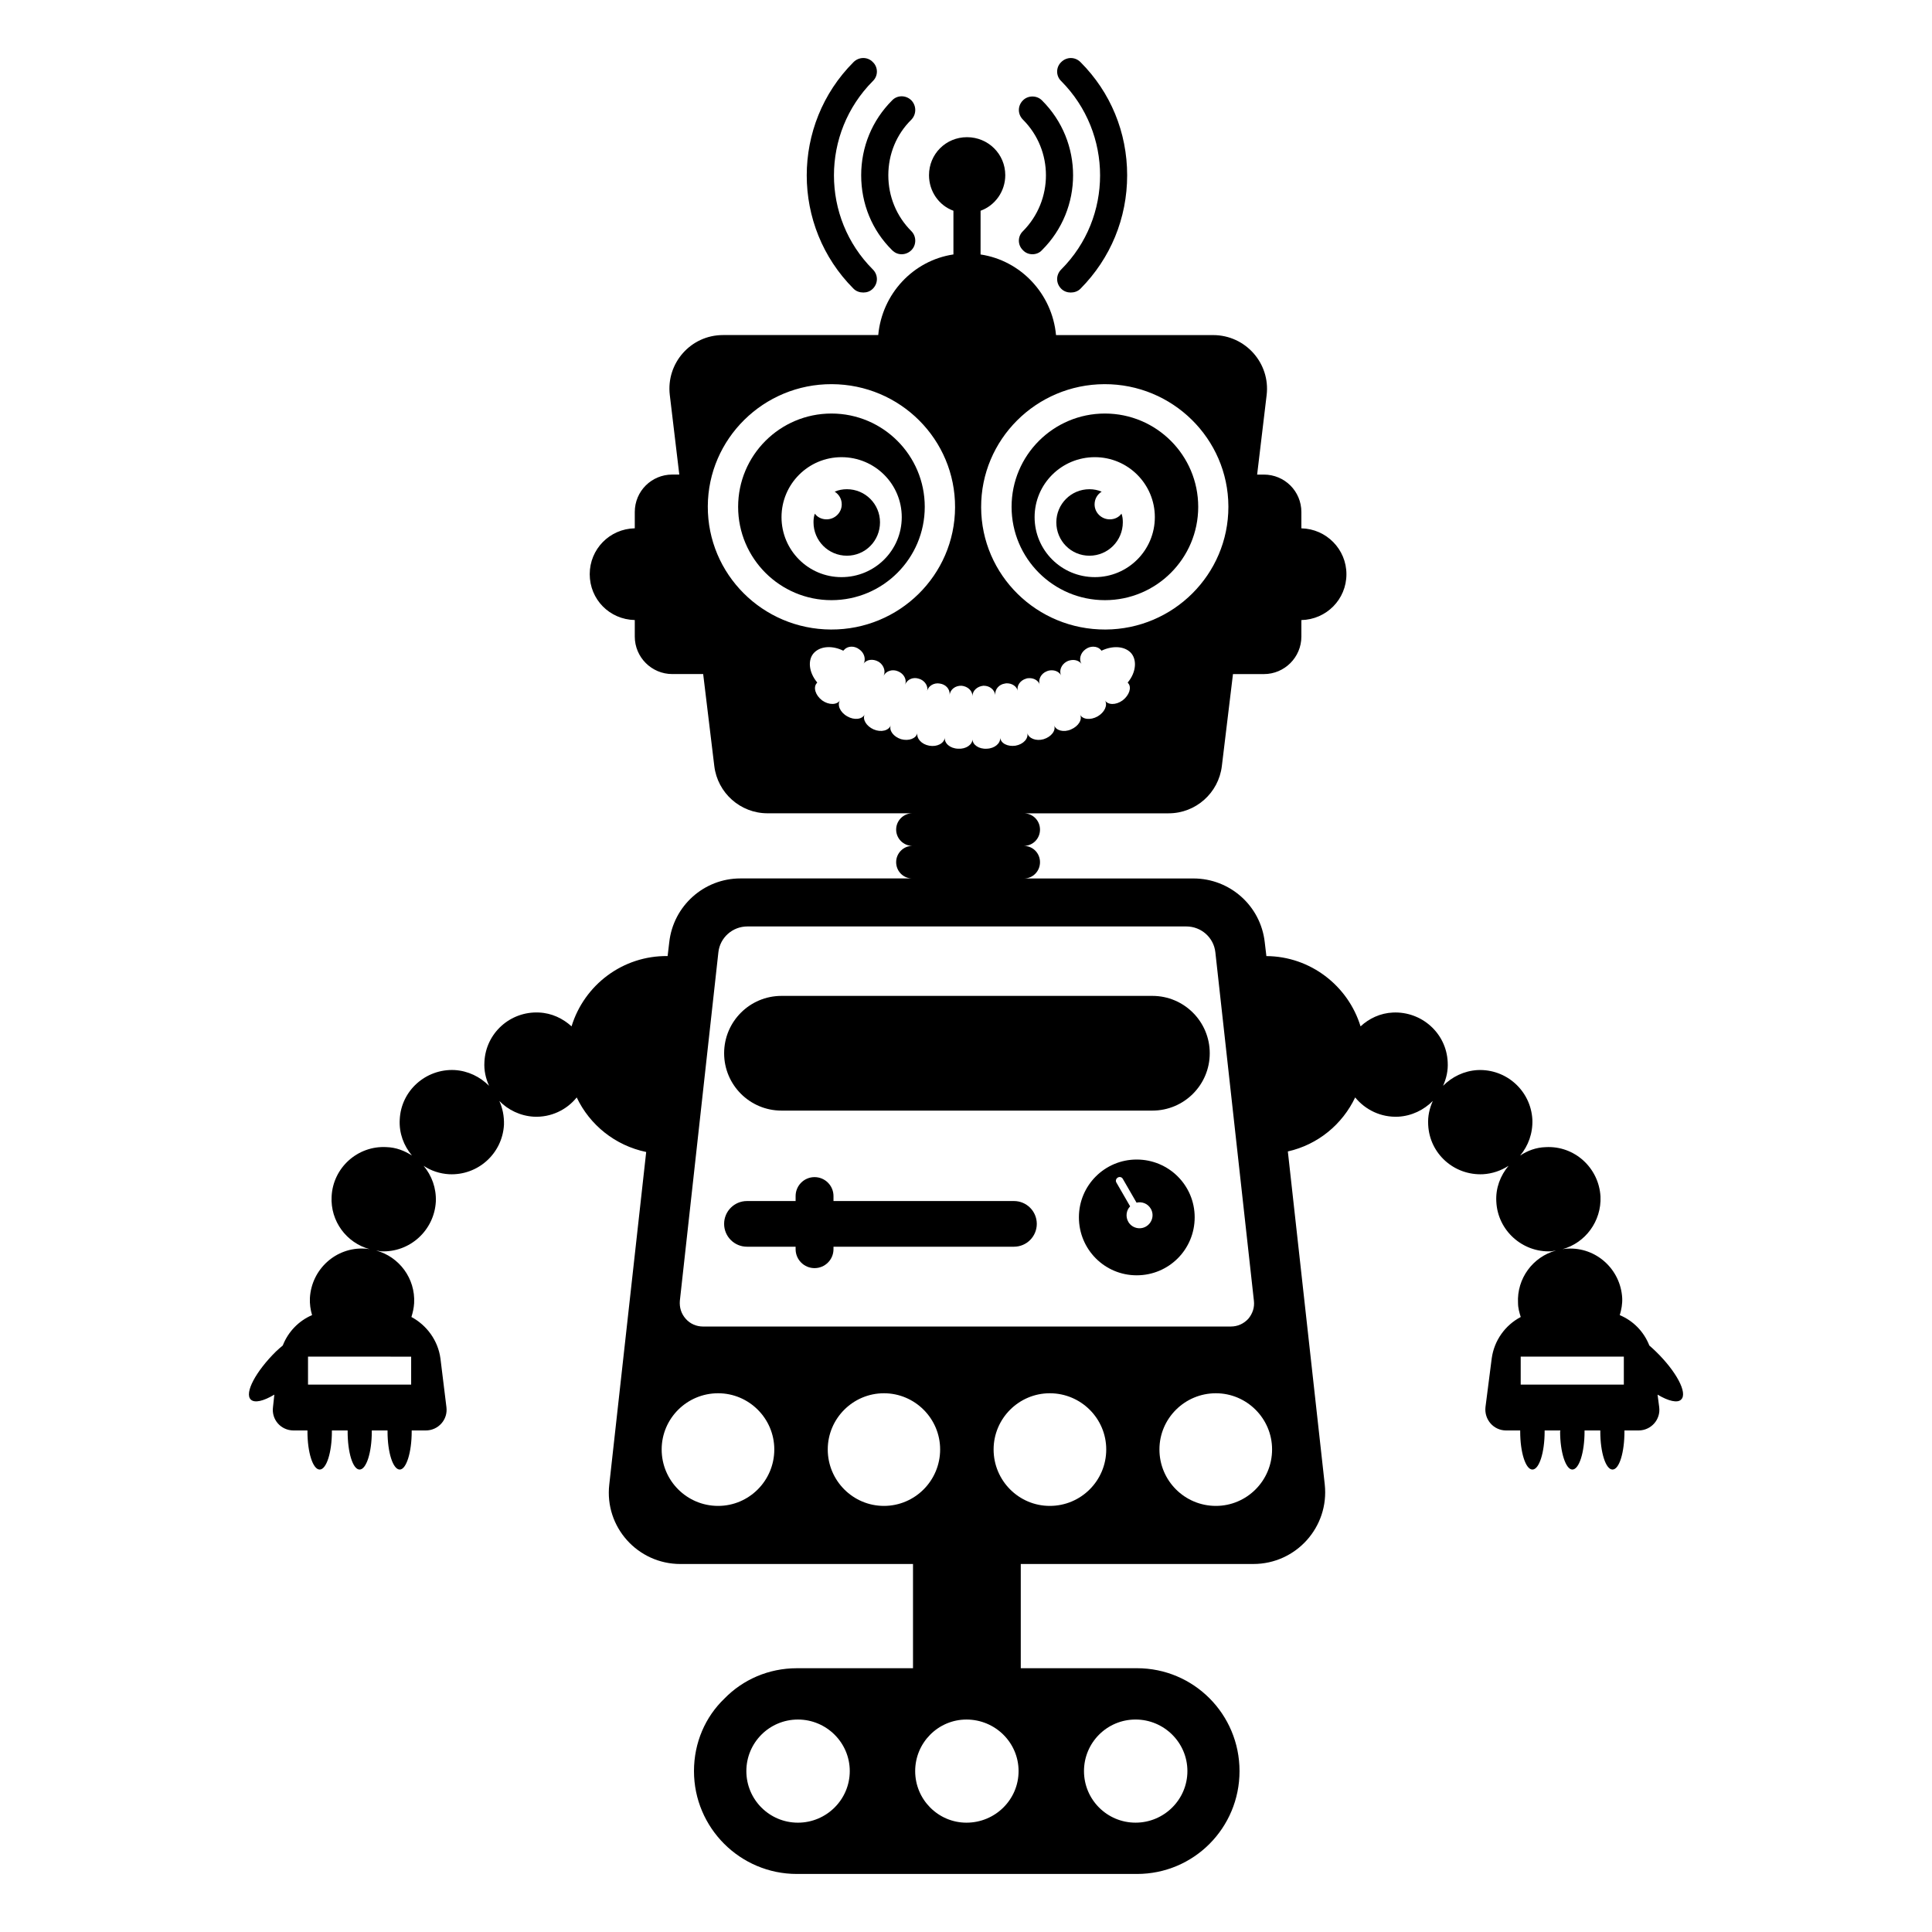 <?xml version="1.0" encoding="UTF-8"?>
<!-- Uploaded to: SVG Find, www.svgfind.com, Generator: SVG Find Mixer Tools -->
<svg fill="#000000" width="800px" height="800px" version="1.1" viewBox="144 144 512 512" xmlns="http://www.w3.org/2000/svg">
 <g>
  <path d="m436.81 303.05c13.652 0 24.73-11.074 24.73-24.73 0-13.652-11.074-24.73-24.73-24.73-13.652 0-24.73 11.074-24.73 24.73 0 13.652 11.078 24.73 24.73 24.73zm-2.66-37.895c8.773 0 15.895 7.121 15.895 15.895 0 8.777-7.121 15.895-15.895 15.895-8.848 0-15.969-7.121-15.969-15.895 0-8.773 7.121-15.895 15.969-15.895z"/>
  <path d="m432.71 291.27c4.891 0 8.848-3.957 8.848-8.848 0-0.793-0.07-1.582-0.359-2.301-0.648 0.934-1.797 1.512-3.094 1.512-2.231 0-4.027-1.797-4.027-3.957 0-1.438 0.719-2.66 1.871-3.379-1.008-0.43-2.086-0.648-3.238-0.648-4.891 0-8.773 3.957-8.773 8.773-0.004 4.891 3.879 8.848 8.773 8.848z"/>
  <path d="m425.23 215.41c-1.438 1.438-1.438 3.668 0 5.106 0.719 0.719 1.652 1.008 2.516 1.008 0.934 0 1.871-0.289 2.59-1.008 7.984-8.055 12.371-18.699 12.371-30.066 0-11.363-4.387-22.012-12.371-29.992-1.438-1.438-3.668-1.438-5.106 0-1.438 1.367-1.438 3.668 0 5.035 13.734 13.809 13.734 36.18 0 49.918z"/>
  <path d="m380.42 210.3c0.719 0.719 1.582 1.078 2.516 1.078s1.871-0.359 2.59-1.078c1.367-1.367 1.367-3.668 0-5.035-3.957-3.953-6.113-9.207-6.113-14.816 0-5.609 2.156-10.859 6.113-14.746 1.367-1.438 1.367-3.668 0-5.106-1.438-1.438-3.742-1.438-5.106 0-5.324 5.324-8.199 12.371-8.199 19.852 0 7.555 2.875 14.602 8.199 19.852z"/>
  <path d="m415.09 210.3c0.648 0.719 1.582 1.078 2.516 1.078 0.938 0 1.871-0.359 2.519-1.078 11.004-10.934 11.004-28.77 0-39.703-1.367-1.367-3.668-1.367-5.035 0-1.438 1.438-1.438 3.668 0 5.106 8.129 8.129 8.129 21.363 0 29.562-1.438 1.367-1.438 3.668 0 5.035z"/>
  <path d="m372.79 221.52c0.934 0 1.797-0.289 2.519-1.008 1.438-1.438 1.438-3.668 0-5.106-13.738-13.738-13.738-36.109 0-49.918 1.438-1.367 1.438-3.668 0-5.035-1.367-1.438-3.668-1.438-5.109 0-16.543 16.543-16.543 43.516 0 60.059 0.719 0.719 1.656 1.008 2.59 1.008z"/>
  <path d="m351.1 438.32h98.297c8.395 0 15.199-6.805 15.199-15.199 0-8.395-6.805-15.199-15.199-15.199h-98.297c-8.395 0-15.199 6.805-15.199 15.199 0 8.395 6.805 15.199 15.199 15.199z"/>
  <path d="m341.95 474.39h12.895v0.656c0 2.773 2.246 5.019 5.019 5.019 2.773 0 5.019-2.246 5.019-5.019v-0.656h47.828c3.34 0 6.047-2.707 6.047-6.051 0-3.34-2.707-6.051-6.047-6.051h-47.828v-1.32c0-2.773-2.246-5.019-5.019-5.019-2.773 0-5.019 2.246-5.019 5.019v1.32h-12.895c-3.34 0-6.051 2.707-6.051 6.051 0 3.34 2.707 6.051 6.051 6.051z"/>
  <path d="m445.23 451.29c-8.465 0-15.309 6.848-15.309 15.309 0 8.527 6.848 15.371 15.309 15.371 8.527 0 15.371-6.844 15.371-15.371 0-8.461-6.844-15.309-15.371-15.309zm2.453 17.758c-1.602 0.926-3.719 0.398-4.672-1.254-0.785-1.359-0.535-3.059 0.484-4.098l-3.644-6.312c-0.281-0.484-0.09-1.051 0.398-1.332 0.438-0.254 1.023-0.137 1.301 0.348l3.644 6.312c1.488-0.34 3.004 0.27 3.789 1.633 0.953 1.656 0.352 3.75-1.301 4.703z"/>
  <path d="m582.82 502.16c-0.574-0.574-1.148-1.078-1.727-1.582-1.438-3.668-4.242-6.547-7.84-8.055 0.434-1.438 0.719-2.949 0.648-4.531-0.43-7.625-6.906-13.523-14.531-13.09-0.43 0-0.863 0.07-1.293 0.145 6.043-1.652 10.355-7.41 10.07-13.953-0.43-7.625-6.906-13.523-14.531-13.09-2.516 0.07-4.82 0.934-6.762 2.231 2.156-2.59 3.383-5.898 3.238-9.566-0.43-7.625-6.906-13.449-14.531-13.09-3.598 0.215-6.762 1.797-9.133 4.172 0.863-1.941 1.367-4.027 1.223-6.328-0.359-7.625-6.906-13.449-14.531-13.09-3.309 0.145-6.328 1.582-8.559 3.668-3.309-10.789-13.309-18.559-24.957-18.629l-0.434-3.668c-1.078-9.637-9.207-16.902-18.918-16.902h-44.883c2.375 0 4.242-1.941 4.242-4.316s-1.871-4.316-4.316-4.316c2.445 0 4.316-1.941 4.316-4.316s-1.871-4.316-4.316-4.316h38.41c7.191 0 13.234-5.394 14.098-12.516l2.949-24.383h8.199c5.465 0 9.926-4.461 9.926-9.926v-4.387c6.617-0.145 11.941-5.465 11.941-12.156 0-6.617-5.324-12.012-11.941-12.156v-4.316c0-5.539-4.461-9.926-9.926-9.926h-1.797l2.519-21.074c1.008-8.414-5.609-15.895-14.172-15.895h-41.645c-1.008-10.934-9.352-19.781-19.996-21.363l0.004-11.59c3.812-1.367 6.543-5.106 6.543-9.422 0-5.609-4.531-10.07-10.141-10.07s-10.07 4.461-10.07 10.07c0 4.316 2.66 8.055 6.473 9.422v11.582c-10.645 1.582-18.918 10.43-19.926 21.363h-41.141c-8.559 0-15.105 7.481-14.098 15.895l2.516 21.074h-1.871c-5.465 0-9.926 4.387-9.926 9.926v4.316c-6.691 0.145-11.941 5.539-11.941 12.156 0 6.688 5.25 12.012 11.941 12.156v4.387c0 5.465 4.457 9.926 9.926 9.926h8.199l2.949 24.383c0.863 7.121 6.906 12.516 14.098 12.516h38.41c-2.375 0-4.316 1.941-4.316 4.316s1.941 4.316 4.316 4.316c-2.375 0-4.316 1.941-4.316 4.316s1.871 4.316 4.246 4.316h-45.531c-9.637 0-17.766 7.266-18.844 16.902l-0.434 3.668c-11.867-0.145-22.082 7.625-25.461 18.629-2.301-2.086-5.25-3.523-8.633-3.668-7.625-0.359-14.098 5.465-14.457 13.09-0.145 2.301 0.359 4.387 1.223 6.328-2.375-2.375-5.539-3.957-9.137-4.172-7.625-0.359-14.168 5.465-14.527 13.09-0.215 3.668 1.078 6.977 3.238 9.566-2.012-1.293-4.242-2.156-6.762-2.231-7.625-0.43-14.172 5.465-14.531 13.09-0.359 6.547 3.957 12.301 10.07 13.953-0.434-0.07-0.863-0.145-1.297-0.145-7.625-0.43-14.098 5.465-14.527 13.09-0.07 1.582 0.145 3.094 0.574 4.531-3.523 1.512-6.328 4.387-7.766 8.055-0.574 0.504-1.223 1.008-1.797 1.582-5.324 5.25-8.418 11.004-6.691 12.73 1.008 1.008 3.379 0.43 6.258-1.293l-0.359 3.309c-0.434 3.309 2.086 6.188 5.465 6.188h3.668v0.289c0 5.539 1.438 10.07 3.238 10.07 1.797 0 3.238-4.531 3.238-10.07v-0.289h4.172v0.289c0 5.539 1.367 10.07 3.164 10.07s3.238-4.531 3.238-10.07v-0.289h4.172v0.289c0 5.539 1.438 10.07 3.238 10.07 1.727 0 3.164-4.531 3.164-10.07v-0.289h3.738c3.309 0 5.898-2.879 5.465-6.188l-1.582-12.875c-0.648-4.82-3.668-8.848-7.695-11.004 0.359-1.152 0.645-2.375 0.719-3.668 0.359-6.547-3.957-12.301-10.07-13.953l1.293 0.215c7.625 0.359 14.098-5.539 14.531-13.164 0.145-3.598-1.078-6.906-3.238-9.496 1.941 1.293 4.242 2.086 6.762 2.231 7.625 0.359 14.098-5.465 14.531-13.09 0.07-2.301-0.359-4.387-1.223-6.328 2.301 2.375 5.539 3.957 9.137 4.172 4.531 0.215 8.703-1.797 11.363-5.106 3.453 7.266 10.145 12.73 18.414 14.457l-9.781 88.113c-1.297 11.293 7.551 21.074 18.844 21.074h61.645v27.621h-30.785c-7.481 0-14.312 3.019-19.203 8.055-5.035 4.82-8.055 11.652-8.055 19.203 0 15.031 12.227 27.262 27.262 27.262h90.125c15.105 0 27.188-12.227 27.188-27.262 0-15.031-12.086-27.262-27.188-27.262h-30.785v-27.621h61.641c11.293 0 20.141-9.781 18.918-21.074l-9.781-88.254c7.984-1.797 14.457-7.191 17.84-14.312 2.734 3.309 6.832 5.324 11.438 5.106 3.598-0.215 6.762-1.797 9.137-4.172-0.863 1.941-1.367 4.027-1.223 6.328 0.359 7.625 6.832 13.449 14.531 13.09 2.445-0.145 4.746-0.934 6.762-2.231-2.156 2.59-3.453 5.898-3.238 9.496 0.359 7.625 6.906 13.523 14.531 13.164l1.293-0.215c-6.113 1.652-10.43 7.41-10.07 13.953 0 1.293 0.359 2.516 0.719 3.668-4.098 2.156-7.047 6.188-7.695 11.004l-1.652 12.875c-0.359 3.309 2.156 6.188 5.465 6.188h3.738v0.289c0 5.539 1.438 10.07 3.238 10.07 1.797 0 3.238-4.531 3.238-10.07v-0.289h4.172c0 0.145-0.07 0.215-0.07 0.289 0 5.539 1.512 10.07 3.238 10.07 1.797 0 3.238-4.531 3.238-10.07v-0.289h4.172v0.289c0 5.539 1.438 10.07 3.238 10.07 1.797 0 3.164-4.531 3.164-10.07v-0.289h3.742c3.309 0 5.898-2.879 5.465-6.188l-0.434-3.309c2.879 1.727 5.324 2.301 6.258 1.293 1.781-1.719-1.312-7.473-6.707-12.723zm-329.86 1.367v7.41l-27.332-0.004v-7.41zm102.5 123.5c-7.555 0-13.668-6.113-13.668-13.668 0-7.551 6.113-13.664 13.668-13.664 7.551 0 13.738 6.113 13.738 13.664-0.004 7.551-6.188 13.668-13.738 13.668zm89.477-27.336c7.555 0 13.738 6.113 13.738 13.664s-6.184 13.668-13.738 13.668-13.668-6.113-13.668-13.668c0-7.547 6.113-13.664 13.668-13.664zm-44.812 27.336c-7.481 0-13.594-6.113-13.594-13.668 0-7.551 6.113-13.664 13.594-13.664 7.625 0 13.809 6.113 13.809 13.664 0.004 7.551-6.184 13.668-13.809 13.668zm36.539-381.22c18.055-0.07 32.797 14.457 32.871 32.367v0.145c0 17.91-14.602 32.441-32.582 32.512-18.125 0.07-32.871-14.387-32.941-32.367-0.074-17.984 14.598-32.586 32.652-32.656zm-105.09 32.367c0.07-17.91 14.816-32.441 32.871-32.367 18.125 0.07 32.727 14.672 32.656 32.656-0.07 17.98-14.816 32.441-32.871 32.367-18.125-0.074-32.727-14.676-32.656-32.656zm51.215 61.715c-2.012-0.648-3.238-2.301-2.734-3.668-0.504 1.367-2.516 1.941-4.531 1.078-1.941-0.863-3.019-2.66-2.375-3.957-0.648 1.293-2.734 1.582-4.602 0.504-1.941-1.078-2.734-3.019-1.941-4.242-0.793 1.223-2.949 1.297-4.746 0-1.797-1.367-2.375-3.453-1.438-4.531 0.07-0.07 0.145-0.145 0.145-0.215-2.301-2.734-2.59-6.188-0.719-7.984 1.871-1.797 5.035-1.727 7.625-0.43l0.215-0.215c0.934-1.078 2.734-1.152 4.027-0.145 0.934 0.648 1.438 1.656 1.438 2.59 0 0.43-0.07 0.934-0.359 1.293 0.793-1.223 2.519-1.438 3.957-0.648 1.008 0.574 1.652 1.656 1.652 2.734 0 0.359-0.07 0.648-0.215 1.008 0.648-1.293 2.375-1.797 3.812-1.152 1.223 0.504 2.016 1.582 2.016 2.734 0 0.289-0.07 0.574-0.145 0.793 0.504-1.367 2.086-2.086 3.598-1.582 1.367 0.359 2.301 1.582 2.301 2.734 0 0.215-0.07 0.359-0.07 0.504 0.359-1.367 1.871-2.231 3.379-1.941 1.512 0.215 2.59 1.367 2.59 2.734v0.289c0.145-1.512 1.582-2.519 3.164-2.445 1.582 0.145 2.879 1.293 2.879 2.734 0-1.438 1.293-2.59 2.879-2.734h0.145c1.512 0 2.805 1.008 3.023 2.445-0.145-1.512 1.008-2.805 2.516-3.019 0.215-0.07 0.434-0.07 0.574-0.07 1.367 0 2.59 0.793 2.875 2.016-0.359-1.367 0.648-2.805 2.156-3.238 0.359-0.145 0.648-0.145 1.008-0.145 1.152 0 2.301 0.648 2.66 1.727-0.504-1.367 0.359-2.949 1.797-3.523 0.434-0.215 0.934-0.289 1.367-0.289 1.078 0 2.086 0.504 2.519 1.438-0.648-1.293 0-2.949 1.438-3.742 0.504-0.289 1.152-0.43 1.727-0.43 0.863 0 1.727 0.359 2.231 1.078-0.793-1.223-0.289-2.949 1.008-3.883 0.648-0.504 1.367-0.719 2.086-0.719 0.793 0 1.512 0.289 2.016 0.863 0.07 0.07 0.145 0.145 0.145 0.215 2.66-1.293 5.828-1.367 7.695 0.43 1.797 1.797 1.582 5.25-0.719 7.984 0 0.07 0.07 0.145 0.145 0.215 0.934 1.078 0.289 3.164-1.512 4.531-1.797 1.297-3.883 1.223-4.676 0 0.793 1.223-0.07 3.164-1.941 4.242-1.941 1.078-4.027 0.793-4.676-0.504 0.719 1.293-0.359 3.094-2.375 3.957-1.941 0.863-3.957 0.289-4.461-1.078 0.504 1.367-0.719 3.019-2.805 3.668-2.012 0.574-3.957-0.215-4.316-1.656 0.359 1.438-1.008 3.019-3.164 3.379-2.086 0.289-3.883-0.648-4.027-2.156 0.145 1.512-1.438 2.879-3.523 2.949-2.156 0.145-3.812-1.078-3.812-2.516 0 1.438-1.727 2.66-3.812 2.516-2.156-0.07-3.668-1.438-3.523-2.949-0.145 1.512-2.016 2.519-4.098 2.156-2.086-0.359-3.453-1.941-3.164-3.379-0.297 1.434-2.238 2.223-4.324 1.648zm-48.41 56.461c0.43-3.883 3.742-6.832 7.695-6.832h116.31c3.957 0 7.266 2.949 7.695 6.832l10.215 92.355c0.215 1.797-0.359 3.453-1.512 4.82-1.223 1.293-2.805 2.016-4.602 2.016h-139.9c-1.727 0-3.383-0.719-4.531-2.016-1.223-1.367-1.727-3.019-1.582-4.82zm-0.07 146.73c-8.273 0-14.961-6.691-14.961-14.961 0-8.199 6.688-14.891 14.961-14.891 8.199 0 14.887 6.688 14.887 14.891 0 8.27-6.688 14.961-14.887 14.961zm43.945 0c-8.199 0-14.891-6.691-14.891-14.961 0-8.199 6.691-14.891 14.891-14.891 8.199 0 14.891 6.688 14.891 14.891 0 8.27-6.688 14.961-14.891 14.961zm43.949 0c-8.199 0-14.887-6.691-14.887-14.961 0-8.199 6.688-14.891 14.887-14.891 8.273 0 14.961 6.688 14.961 14.891 0 8.27-6.688 14.961-14.961 14.961zm44.02 0c-8.27 0-14.961-6.691-14.961-14.961 0-8.199 6.691-14.891 14.961-14.891 8.199 0 14.891 6.688 14.891 14.891 0 8.27-6.691 14.961-14.891 14.961zm108.11-32.152h-27.332v-7.41h27.332z"/>
  <path d="m389.07 278.32c0-13.652-11.078-24.73-24.73-24.73s-24.73 11.074-24.73 24.73 11.074 24.73 24.73 24.73 24.73-11.078 24.73-24.73zm-37.961 2.731c0-8.773 7.121-15.895 15.895-15.895 8.848 0 15.969 7.121 15.969 15.895 0 8.777-7.121 15.895-15.969 15.895-8.777 0.004-15.895-7.117-15.895-15.895z"/>
  <path d="m377.21 282.42c0-4.82-3.883-8.773-8.773-8.773-1.148 0-2.231 0.215-3.238 0.648 1.148 0.719 1.871 1.941 1.871 3.379 0 2.156-1.797 3.957-4.027 3.957-1.293 0-2.445-0.574-3.094-1.512-0.289 0.719-0.359 1.512-0.359 2.301 0 4.891 3.957 8.848 8.848 8.848s8.773-3.957 8.773-8.848z"/>
 </g>
</svg>